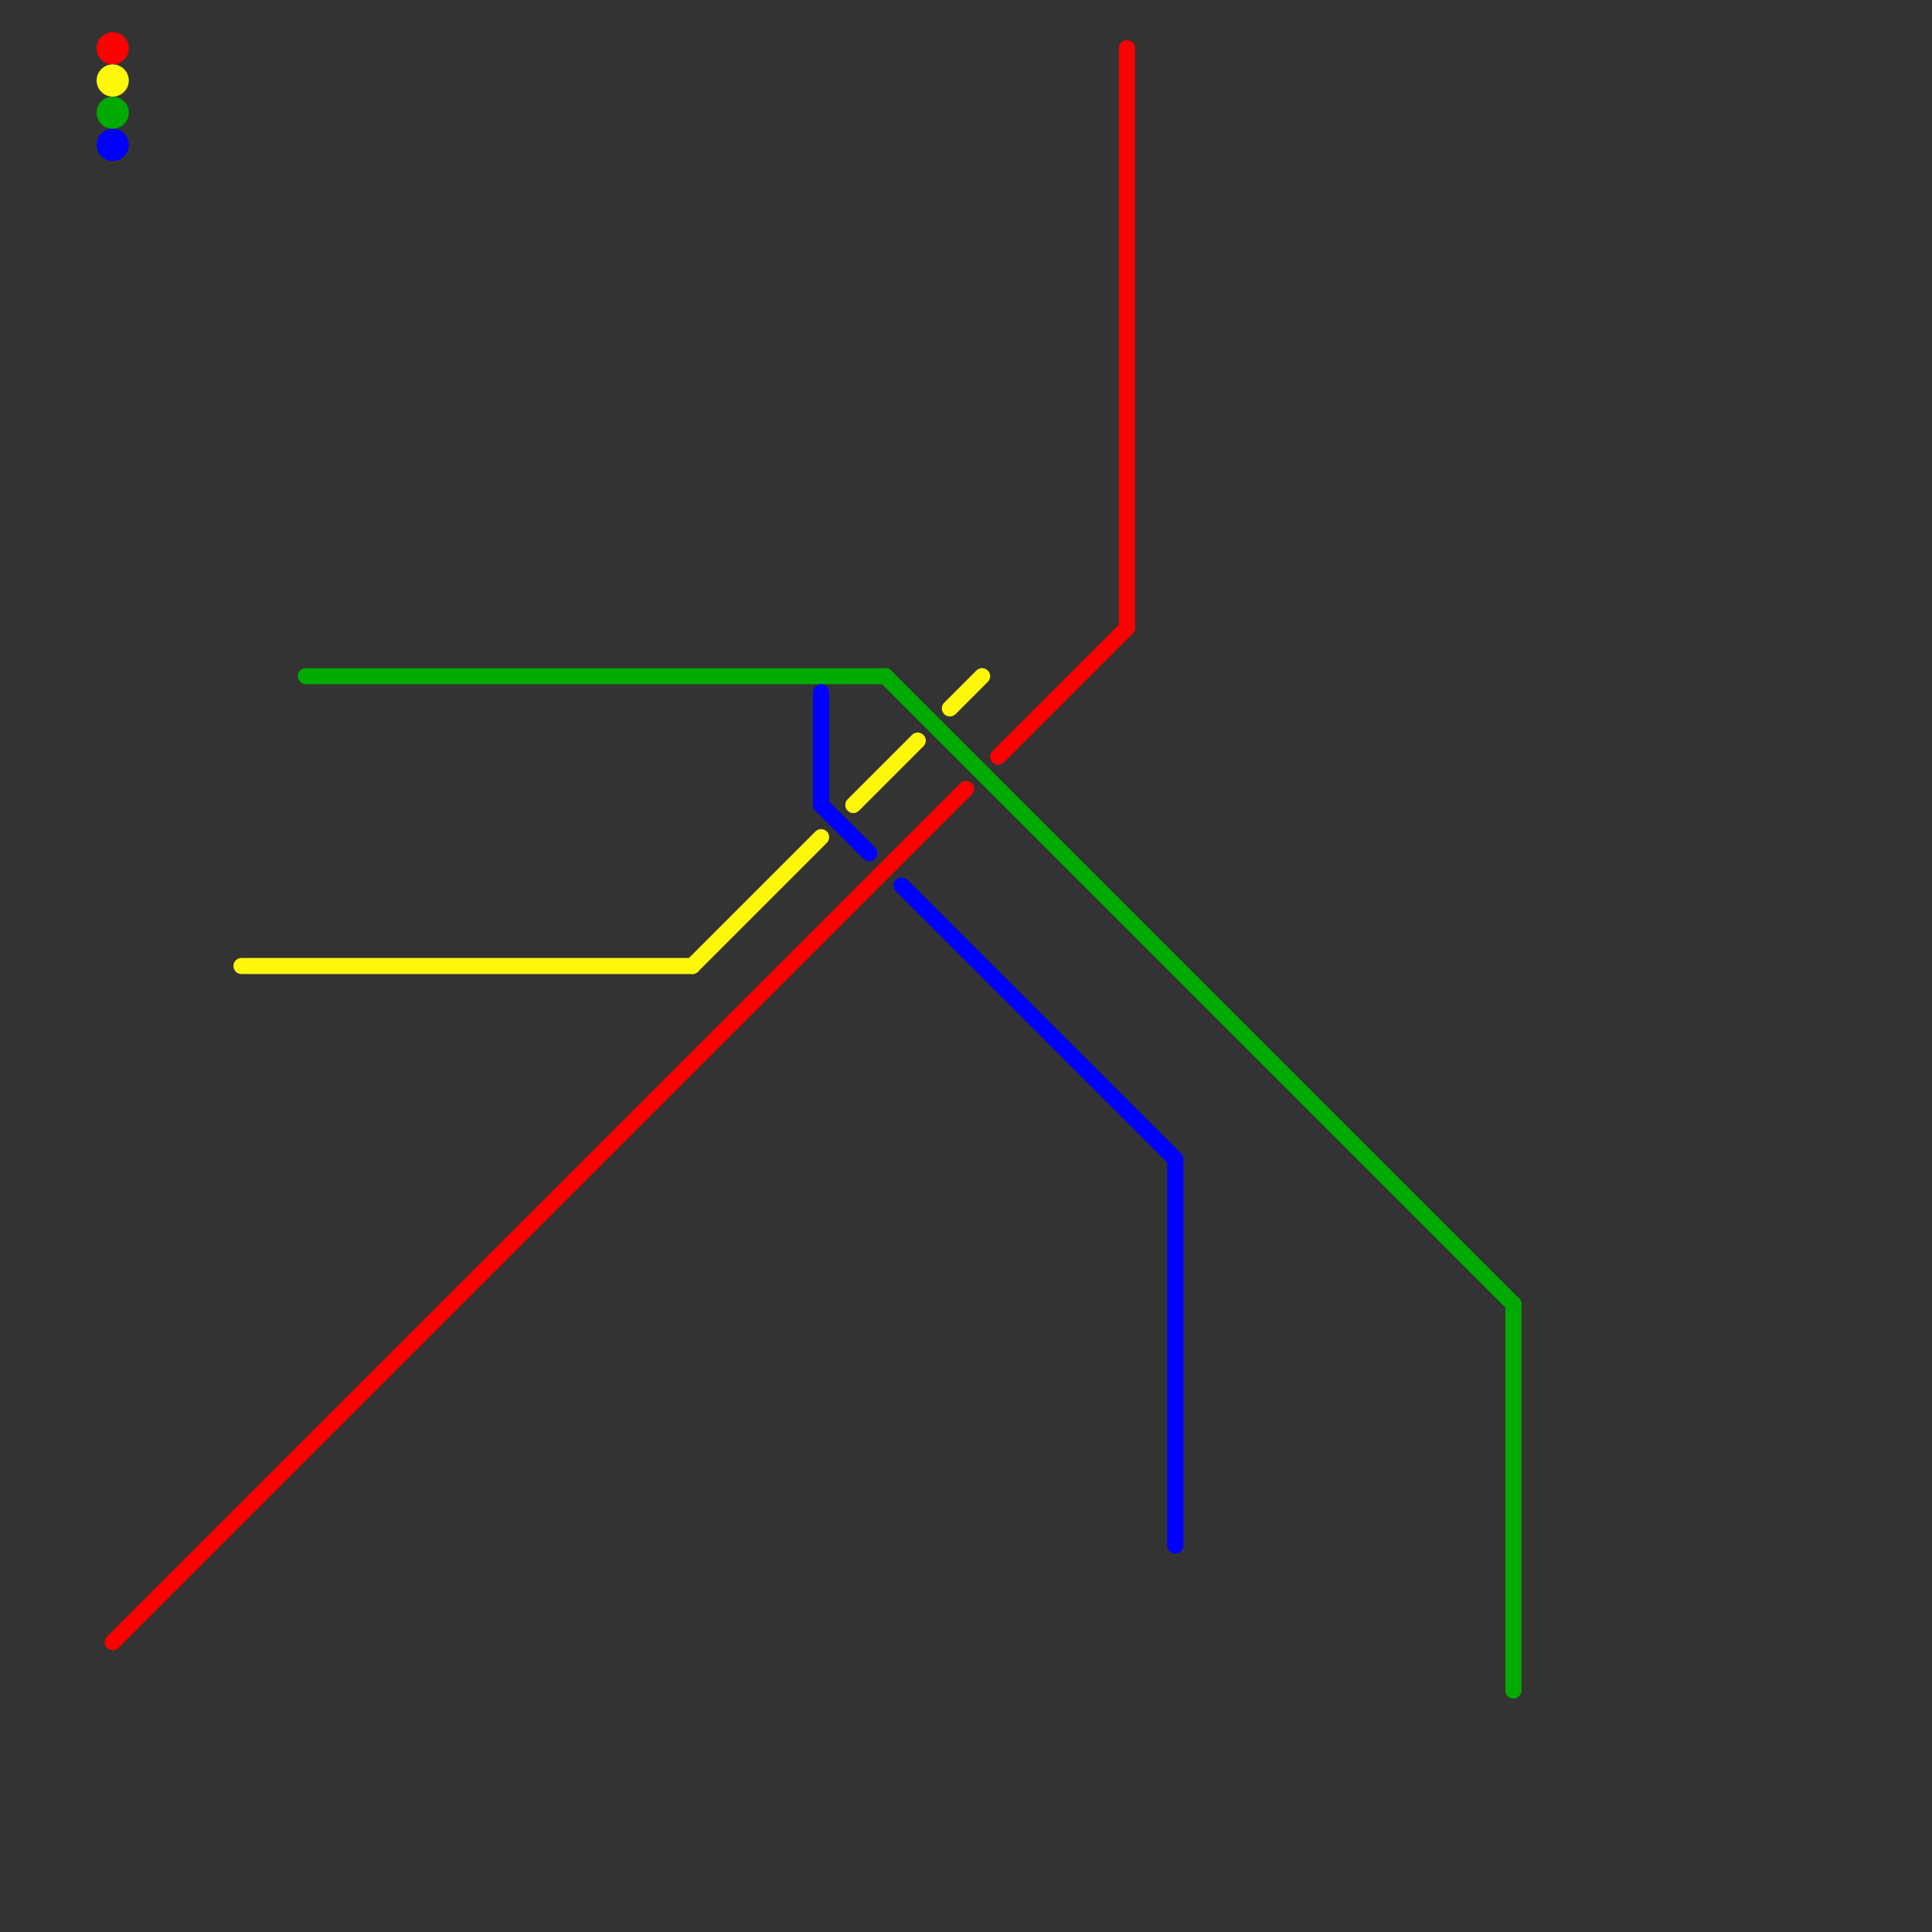 
<svg version="1.1" xmlns="http://www.w3.org/2000/svg" viewBox="0 0 120 120">
<rect x="0" y="0" width="120" height="120" fill="#333333" stroke="none"/>
<style>text { font: 1px Helvetica; font-weight: 600; white-space: pre; dominant-baseline: central; } line { stroke-width: 1; fill: none; stroke-linecap: round; stroke-linejoin: round; } .c0 { stroke: #ff0000 } .c1 { stroke: #fff70a } .c2 { stroke: #00aa00 } .c3 { stroke: #0000ff }</style><defs><g id="wm-xf"><circle r="1.2" fill="#000"/><circle r="0.9" fill="#fff"/><circle r="0.6" fill="#000"/><circle r="0.3" fill="#fff"/></g><g id="wm"><circle r="0.6" fill="#000"/><circle r="0.3" fill="#fff"/></g></defs><line class="c0" x1="70" y1="3" x2="70" y2="39"/><line class="c0" x1="7" y1="102" x2="60" y2="49"/><line class="c0" x1="62" y1="47" x2="70" y2="39"/><circle cx="7" cy="3" r="1" fill="#ff0000" /><line class="c1" x1="15" y1="60" x2="43" y2="60"/><line class="c1" x1="43" y1="60" x2="51" y2="52"/><line class="c1" x1="53" y1="50" x2="57" y2="46"/><line class="c1" x1="59" y1="44" x2="61" y2="42"/><circle cx="7" cy="5" r="1" fill="#fff70a" /><line class="c2" x1="19" y1="42" x2="55" y2="42"/><line class="c2" x1="94" y1="81" x2="94" y2="105"/><line class="c2" x1="55" y1="42" x2="94" y2="81"/><circle cx="7" cy="7" r="1" fill="#00aa00" /><line class="c3" x1="51" y1="43" x2="51" y2="50"/><line class="c3" x1="73" y1="72" x2="73" y2="96"/><line class="c3" x1="51" y1="50" x2="54" y2="53"/><line class="c3" x1="56" y1="55" x2="73" y2="72"/><circle cx="7" cy="9" r="1" fill="#0000ff" />
</svg>
